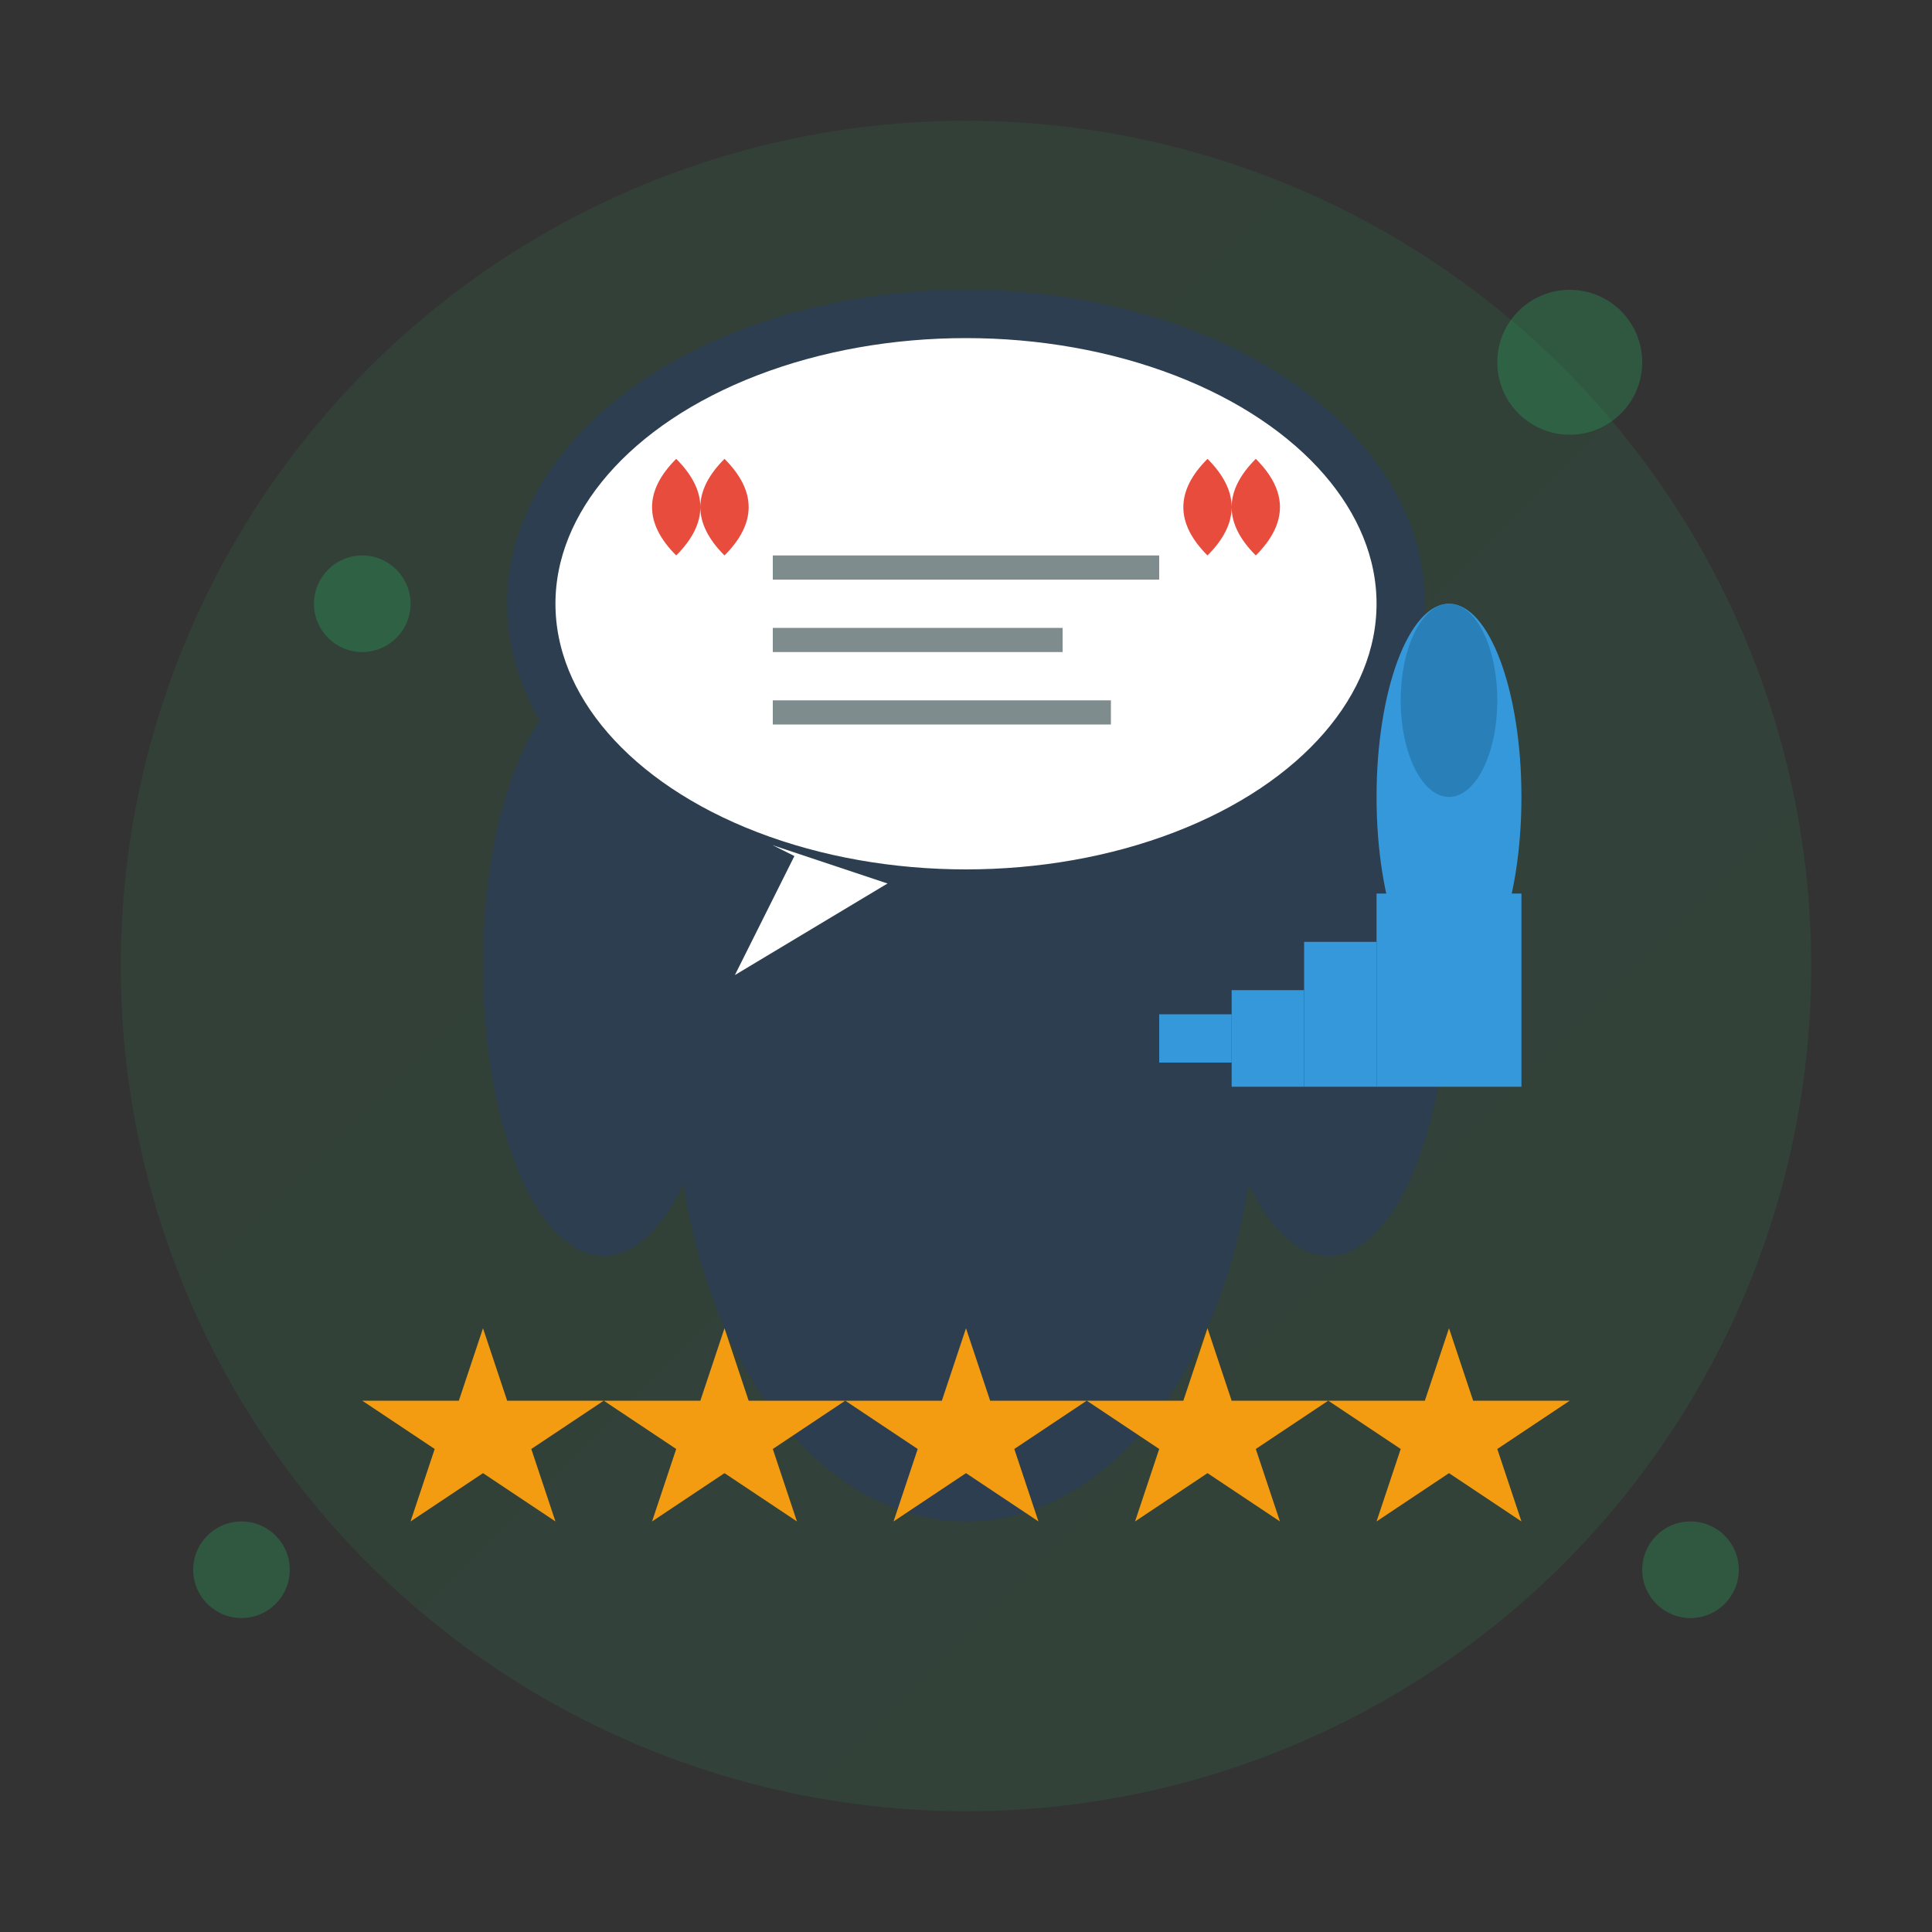 <svg xmlns="http://www.w3.org/2000/svg" viewBox="0 0 80 80" width="80" height="80">
  <rect x="0" y="0" width="80" height="80" fill="#333333" stroke="none"/>
  <defs>
    <linearGradient id="testimonialGradient" x1="0%" y1="0%" x2="100%" y2="100%">
      <stop offset="0%" style="stop-color:#27ae60;stop-opacity:1" />
      <stop offset="100%" style="stop-color:#2ecc71;stop-opacity:1" />
    </linearGradient>
  </defs>
  
  <!-- Background circle -->
  <circle cx="40" cy="40" r="35" fill="url(#testimonialGradient)" opacity="0.1"/>
  
  <!-- Person silhouette -->
  <g transform="translate(40,40)">
    <!-- Head -->
    <circle cx="0" cy="-15" r="10" fill="#3498db"/>
    
    <!-- Body -->
    <ellipse cx="0" cy="5" rx="12" ry="18" fill="#2c3e50"/>
    
    <!-- Arms -->
    <ellipse cx="-15" cy="0" rx="5" ry="12" fill="#2c3e50"/>
    <ellipse cx="15" cy="0" rx="5" ry="12" fill="#2c3e50"/>
    
    <!-- Face features -->
    <circle cx="-3" cy="-18" r="1" fill="white"/>
    <circle cx="3" cy="-18" r="1" fill="white"/>
    <path d="M-3 -12 Q0 -9 3 -12" stroke="white" stroke-width="1" fill="none"/>
  </g>
  
  <!-- Speech bubble -->
  <g transform="translate(20,15)">
    <ellipse cx="20" cy="10" rx="18" ry="12" fill="white" stroke="#2c3e50" stroke-width="2"/>
    <path d="M12 20 L8 28 L18 22" fill="white" stroke="#2c3e50" stroke-width="2"/>
    
    <!-- Quote marks -->
    <path d="M10 8 Q8 6 10 4 Q12 6 10 8 M8 8 Q6 6 8 4 Q10 6 8 8" fill="#e74c3c"/>
    <path d="M32 8 Q30 6 32 4 Q34 6 32 8 M30 8 Q28 6 30 4 Q32 6 30 8" fill="#e74c3c"/>
    
    <!-- Text lines -->
    <rect x="12" y="8" width="16" height="1" fill="#7f8c8d"/>
    <rect x="12" y="11" width="12" height="1" fill="#7f8c8d"/>
    <rect x="12" y="14" width="14" height="1" fill="#7f8c8d"/>
  </g>
  
  <!-- Star rating -->
  <g transform="translate(15,55)">
    <g fill="#f39c12">
      <path d="M5 0 L6 3 L10 3 L7 5 L8 8 L5 6 L2 8 L3 5 L0 3 L4 3 Z"/>
      <path d="M15 0 L16 3 L20 3 L17 5 L18 8 L15 6 L12 8 L13 5 L10 3 L14 3 Z"/>
      <path d="M25 0 L26 3 L30 3 L27 5 L28 8 L25 6 L22 8 L23 5 L20 3 L24 3 Z"/>
      <path d="M35 0 L36 3 L40 3 L37 5 L38 8 L35 6 L32 8 L33 5 L30 3 L34 3 Z"/>
      <path d="M45 0 L46 3 L50 3 L47 5 L48 8 L45 6 L42 8 L43 5 L40 3 L44 3 Z"/>
    </g>
  </g>
  
  <!-- Thumbs up -->
  <g transform="translate(60,25)">
    <ellipse cx="0" cy="8" rx="3" ry="8" fill="#3498db"/>
    <rect x="-3" y="12" width="6" height="8" fill="#3498db"/>
    <rect x="-6" y="14" width="3" height="6" fill="#3498db"/>
    <rect x="-9" y="16" width="3" height="4" fill="#3498db"/>
    <rect x="-12" y="17" width="3" height="2" fill="#3498db"/>
    <ellipse cx="0" cy="4" rx="2" ry="4" fill="#2980b9"/>
  </g>
  
  <!-- Decorative elements -->
  <g opacity="0.3">
    <circle cx="15" cy="25" r="2" fill="#27ae60"/>
    <circle cx="65" cy="15" r="3" fill="#27ae60"/>
    <circle cx="70" cy="65" r="2" fill="#27ae60"/>
    <circle cx="10" cy="65" r="2" fill="#27ae60"/>
  </g>
</svg>
